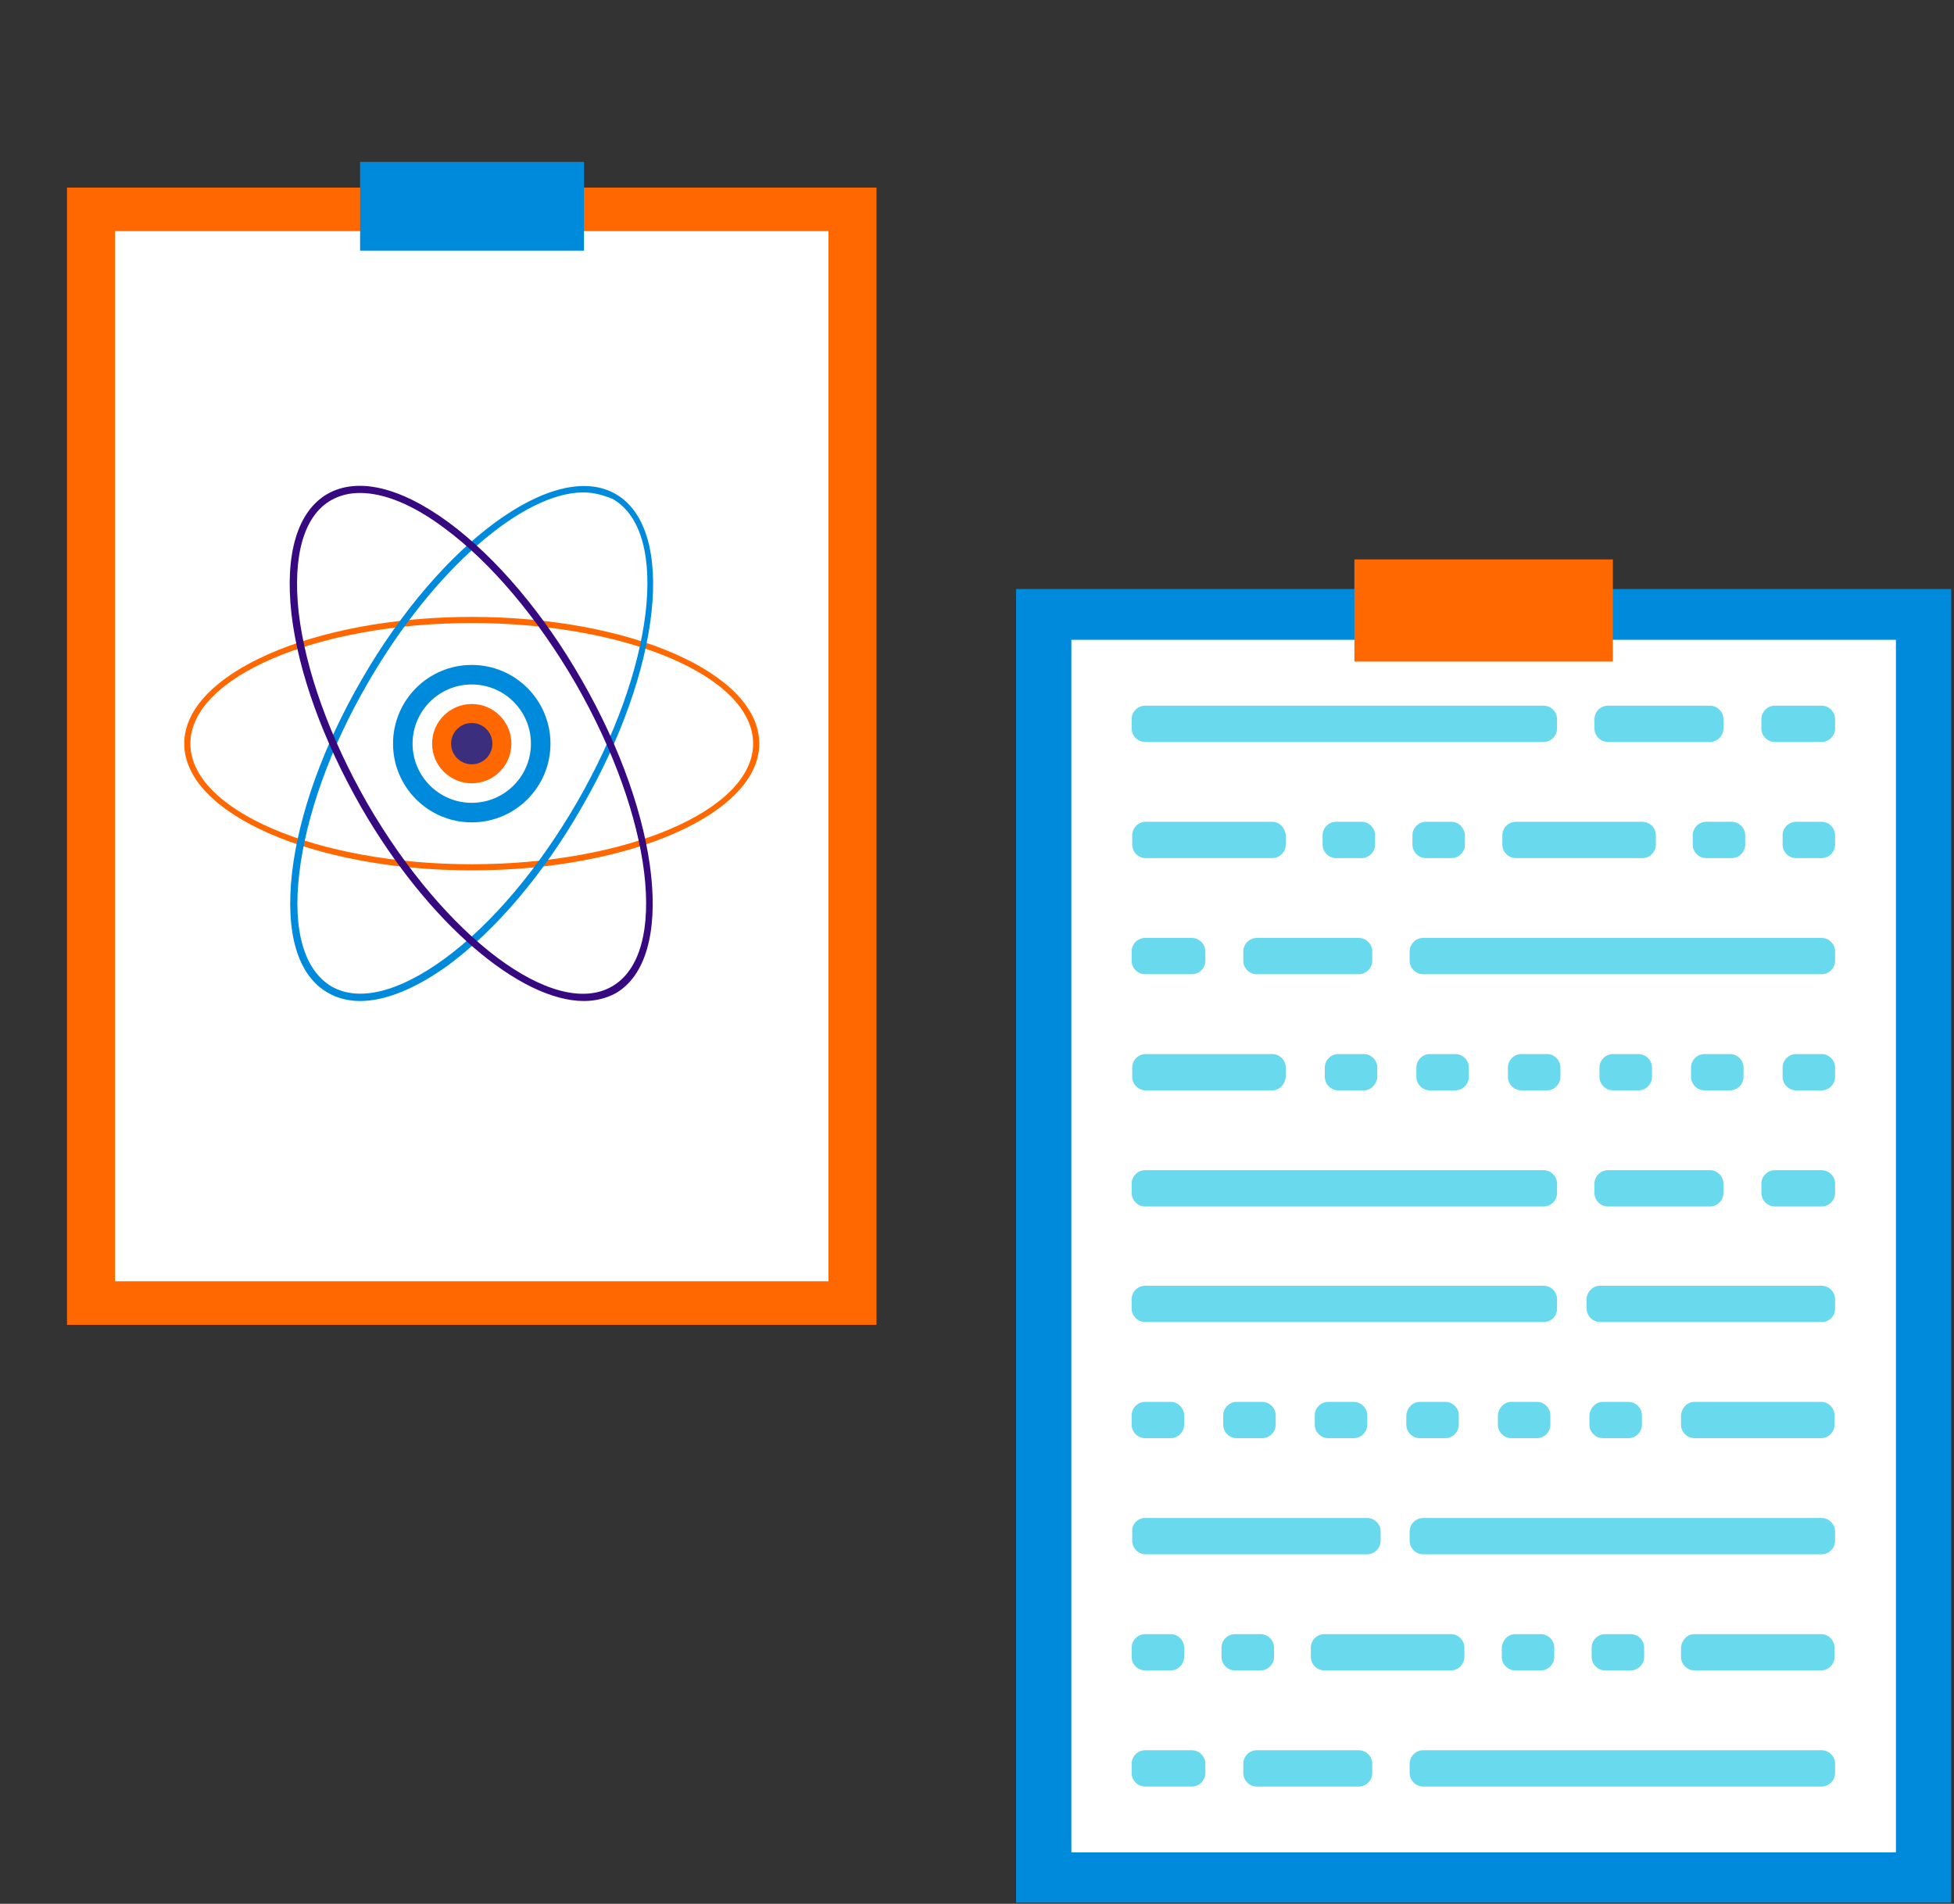 <svg xmlns="http://www.w3.org/2000/svg" width="350" height="341" viewBox="0 0 350 341" fill="none"><rect x="0" y="0" width="350" height="341" fill="#333333" stroke="none"/><g clip-path="url(#clip0)"><path d="M157 33.6H12V237.3H157V33.6Z" fill="#FF6800"></path><path d="M148.4 41.4H20.6V229.5H148.4V41.4Z" fill="white"></path><path d="M104.6 29H64.5V44.9H104.6V29Z" fill="#008ADC"></path><path d="M84.5 155.9C56.1 155.9 33 145.7 33 133.2C33 120.7 56.1 110.5 84.5 110.5C112.9 110.5 136 120.6 136 133.2C136 145.7 112.9 155.9 84.5 155.9ZM84.5 111.6C56.7 111.6 34.1 121.3 34.1 133.2C34.1 145.1 56.7 154.8 84.5 154.8C112.3 154.8 134.9 145.1 134.9 133.2C134.9 121.2 112.3 111.6 84.5 111.6Z" fill="#FF6800"></path><path d="M64.5 179.3C62.4 179.3 60.4 178.8 58.7 177.8C53.3 174.7 51.1 167.1 52.3 156.4C53.5 145.9 57.9 133.6 64.8 121.7C79 97.1 99.4 82.2 110.3 88.5C121.2 94.8 118.5 119.9 104.2 144.6C97.4 156.5 88.9 166.5 80.4 172.8C74.5 177.1 69 179.3 64.5 179.3ZM104.5 88.2C93.7 88.2 77.7 101.9 65.9 122.3C59.1 134 54.8 146.2 53.6 156.5C52.4 166.7 54.5 173.8 59.4 176.7C64.3 179.5 71.5 177.7 79.8 171.6C88.2 165.4 96.5 155.5 103.3 143.8C117.2 119.8 120.1 95.4 109.8 89.4C108.1 88.7 106.4 88.2 104.5 88.2Z" fill="#008ADC"></path><path d="M104.6 179.3C93.2 179.3 76.7 165.4 64.7 144.6C57.9 132.7 53.4 120.4 52.2 109.9C51 99.2 53.3 91.6 58.6 88.5C64 85.4 71.7 87.2 80.4 93.6C88.9 99.9 97.4 109.9 104.2 121.8C118.4 146.5 121.1 171.6 110.3 177.9C108.6 178.8 106.7 179.3 104.6 179.3ZM64.5 88.3C62.6 88.3 60.9 88.7 59.3 89.6C54.4 92.4 52.4 99.6 53.5 109.7C54.7 120 59.1 132.2 65.8 143.9C79.7 167.9 99.3 182.6 109.6 176.7C119.9 170.8 116.9 146.4 103.1 122.4C96.3 110.7 88 100.8 79.6 94.6C74 90.4 68.8 88.3 64.5 88.3Z" fill="#360980"></path><path d="M84.5 147.3C92.287 147.3 98.6 140.987 98.6 133.2C98.6 125.413 92.287 119.1 84.5 119.1C76.713 119.1 70.4 125.413 70.4 133.2C70.4 140.987 76.713 147.3 84.5 147.3Z" fill="#008ADC"></path><path d="M84.5 143.8C90.354 143.8 95.1 139.054 95.1 133.2C95.1 127.346 90.354 122.6 84.5 122.6C78.646 122.6 73.9 127.346 73.9 133.2C73.9 139.054 78.646 143.8 84.5 143.8Z" fill="white"></path><path d="M84.5 140.3C88.421 140.3 91.6 137.121 91.6 133.2C91.6 129.279 88.421 126.1 84.5 126.1C80.579 126.1 77.4 129.279 77.4 133.2C77.4 137.121 80.579 140.3 84.5 140.3Z" fill="#FF6800"></path><path d="M84.5 136.9C86.543 136.9 88.2 135.243 88.2 133.2C88.2 131.157 86.543 129.5 84.5 129.5C82.456 129.5 80.8 131.157 80.8 133.2C80.8 135.243 82.456 136.9 84.5 136.9Z" fill="#3A2E7D"></path><path d="M349.5 105.5H182V340.8H349.5V105.5Z" fill="#008ADC"></path><path d="M339.6 114.6H191.9V331.8H339.6V114.6Z" fill="white"></path><path d="M276.5 132.9H205.1C203.8 132.9 202.7 131.8 202.7 130.5V128.8C202.7 127.5 203.8 126.4 205.1 126.4H276.5C277.8 126.4 278.9 127.5 278.9 128.8V130.5C278.9 131.8 277.8 132.9 276.5 132.9Z" fill="#69D9EE"></path><path d="M306.3 132.9H288C286.7 132.9 285.6 131.8 285.6 130.5V128.8C285.6 127.5 286.7 126.4 288 126.4H306.3C307.6 126.4 308.7 127.5 308.7 128.8V130.5C308.7 131.8 307.6 132.9 306.3 132.9Z" fill="#69D9EE"></path><path d="M326.3 132.9H317.9C316.6 132.9 315.5 131.8 315.5 130.5V128.8C315.5 127.5 316.6 126.4 317.9 126.4H326.3C327.6 126.4 328.7 127.5 328.7 128.8V130.5C328.7 131.8 327.6 132.9 326.3 132.9Z" fill="#69D9EE"></path><path d="M276.5 216.101H205.1C203.8 216.101 202.7 215.001 202.7 213.701V212.001C202.7 210.701 203.8 209.601 205.1 209.601H276.5C277.8 209.601 278.9 210.701 278.9 212.001V213.701C278.9 215.001 277.8 216.101 276.5 216.101Z" fill="#69D9EE"></path><path d="M306.3 216.101H288C286.7 216.101 285.6 215.001 285.6 213.701V212.001C285.6 210.701 286.7 209.601 288 209.601H306.3C307.6 209.601 308.7 210.701 308.7 212.001V213.701C308.7 215.001 307.6 216.101 306.3 216.101Z" fill="#69D9EE"></path><path d="M326.3 216.101H317.9C316.6 216.101 315.5 215.001 315.5 213.701V212.001C315.5 210.701 316.6 209.601 317.9 209.601H326.3C327.6 209.601 328.7 210.701 328.7 212.001V213.701C328.7 215.001 327.6 216.101 326.3 216.101Z" fill="#69D9EE"></path><path d="M254.9 168H326.3C327.6 168 328.7 169.1 328.7 170.4V172.1C328.7 173.4 327.6 174.5 326.3 174.5H254.9C253.6 174.5 252.5 173.4 252.5 172.1V170.4C252.5 169.1 253.6 168 254.9 168Z" fill="#69D9EE"></path><path d="M225.1 168H243.4C244.7 168 245.8 169.1 245.8 170.4V172.1C245.8 173.4 244.7 174.5 243.4 174.5H225.1C223.8 174.5 222.7 173.4 222.7 172.1V170.4C222.7 169.1 223.8 168 225.1 168Z" fill="#69D9EE"></path><path d="M205.1 168H213.5C214.8 168 215.9 169.1 215.9 170.4V172.1C215.9 173.4 214.8 174.5 213.5 174.5H205.1C203.8 174.5 202.7 173.4 202.7 172.1V170.4C202.7 169.1 203.8 168 205.1 168Z" fill="#69D9EE"></path><path d="M254.9 313.5H326.3C327.6 313.5 328.7 314.6 328.7 315.9V317.6C328.7 318.9 327.6 320 326.3 320H254.9C253.6 320 252.5 318.9 252.5 317.6V315.9C252.5 314.6 253.6 313.5 254.9 313.5Z" fill="#69D9EE"></path><path d="M225.1 313.5H243.4C244.7 313.5 245.8 314.6 245.8 315.9V317.6C245.8 318.9 244.7 320 243.4 320H225.1C223.8 320 222.7 318.9 222.7 317.6V315.9C222.7 314.6 223.8 313.5 225.1 313.5Z" fill="#69D9EE"></path><path d="M205.1 313.5H213.5C214.8 313.5 215.9 314.6 215.9 315.9V317.6C215.9 318.9 214.8 320 213.5 320H205.1C203.8 320 202.7 318.9 202.7 317.6V315.9C202.7 314.6 203.8 313.5 205.1 313.5Z" fill="#69D9EE"></path><path d="M254.9 271.9H326.3C327.6 271.9 328.7 273 328.7 274.3V276C328.7 277.3 327.6 278.4 326.3 278.4H254.9C253.6 278.4 252.5 277.3 252.5 276V274.3C252.5 273 253.6 271.9 254.9 271.9Z" fill="#69D9EE"></path><path d="M205.1 271.9H244.9C246.2 271.9 247.3 273 247.3 274.3V276C247.3 277.3 246.2 278.4 244.9 278.4H205.2C203.9 278.4 202.8 277.3 202.8 276V274.3C202.7 273 203.8 271.9 205.1 271.9Z" fill="#69D9EE"></path><path d="M205.1 292.7H209.7C211 292.7 212.1 293.8 212.1 295.1V296.8C212.1 298.1 211 299.2 209.7 299.2H205.1C203.8 299.2 202.7 298.1 202.7 296.8V295.1C202.7 293.8 203.8 292.7 205.1 292.7Z" fill="#69D9EE"></path><path d="M221.2 292.7H225.8C227.1 292.7 228.2 293.8 228.2 295.1V296.8C228.2 298.1 227.1 299.2 225.8 299.2H221.2C219.9 299.2 218.8 298.1 218.8 296.8V295.1C218.8 293.8 219.9 292.7 221.2 292.7Z" fill="#69D9EE"></path><path d="M287.5 292.7H292.1C293.4 292.7 294.5 293.8 294.5 295.1V296.8C294.5 298.1 293.4 299.2 292.1 299.2H287.5C286.2 299.2 285.1 298.1 285.1 296.8V295.1C285.1 293.8 286.2 292.7 287.5 292.7Z" fill="#69D9EE"></path><path d="M271.4 292.7H276C277.3 292.7 278.4 293.8 278.4 295.1V296.8C278.4 298.1 277.3 299.2 276 299.2H271.4C270.1 299.2 269 298.1 269 296.8V295.1C269.1 293.8 270.1 292.7 271.4 292.7Z" fill="#69D9EE"></path><path d="M237.2 292.7H259.9C261.2 292.7 262.3 293.8 262.3 295.1V296.8C262.3 298.1 261.2 299.2 259.9 299.2H237.2C235.9 299.2 234.8 298.1 234.8 296.8V295.1C234.8 293.8 235.9 292.7 237.2 292.7Z" fill="#69D9EE"></path><path d="M303.5 292.7H326.2C327.5 292.7 328.6 293.8 328.6 295.1V296.8C328.6 298.1 327.5 299.2 326.2 299.2H303.5C302.2 299.2 301.1 298.1 301.1 296.8V295.1C301.2 293.8 302.2 292.7 303.5 292.7Z" fill="#69D9EE"></path><path d="M205.1 251.101H209.7C211 251.101 212.1 252.201 212.1 253.501V255.201C212.1 256.501 211 257.601 209.7 257.601H205.1C203.8 257.601 202.7 256.501 202.7 255.201V253.501C202.7 252.201 203.8 251.101 205.1 251.101Z" fill="#69D9EE"></path><path d="M221.5 251.101H226.1C227.4 251.101 228.5 252.201 228.5 253.501V255.201C228.5 256.501 227.4 257.601 226.1 257.601H221.5C220.2 257.601 219.1 256.501 219.1 255.201V253.501C219.1 252.201 220.2 251.101 221.5 251.101Z" fill="#69D9EE"></path><path d="M237.9 251.101H242.5C243.8 251.101 244.9 252.201 244.9 253.501V255.201C244.9 256.501 243.8 257.601 242.5 257.601H237.9C236.6 257.601 235.5 256.501 235.5 255.201V253.501C235.5 252.201 236.6 251.101 237.9 251.101Z" fill="#69D9EE"></path><path d="M254.3 251.101H258.9C260.2 251.101 261.3 252.201 261.3 253.501V255.201C261.3 256.501 260.2 257.601 258.9 257.601H254.3C253 257.601 251.9 256.501 251.9 255.201V253.501C252 252.201 253 251.101 254.3 251.101Z" fill="#69D9EE"></path><path d="M287.1 251.101H291.7C293 251.101 294.1 252.201 294.1 253.501V255.201C294.1 256.501 293 257.601 291.7 257.601H287.1C285.8 257.601 284.7 256.501 284.7 255.201V253.501C284.8 252.201 285.8 251.101 287.1 251.101Z" fill="#69D9EE"></path><path d="M270.7 251.101H275.3C276.6 251.101 277.7 252.201 277.7 253.501V255.201C277.7 256.501 276.6 257.601 275.3 257.601H270.7C269.4 257.601 268.3 256.501 268.3 255.201V253.501C268.4 252.201 269.4 251.101 270.7 251.101Z" fill="#69D9EE"></path><path d="M303.5 251.101H326.2C327.5 251.101 328.6 252.201 328.6 253.501V255.201C328.6 256.501 327.5 257.601 326.2 257.601H303.5C302.2 257.601 301.1 256.501 301.1 255.201V253.501C301.2 252.201 302.2 251.101 303.5 251.101Z" fill="#69D9EE"></path><path d="M326.3 195.3H321.7C320.4 195.3 319.3 194.2 319.3 192.9V191.2C319.3 189.9 320.4 188.8 321.7 188.8H326.3C327.6 188.8 328.7 189.9 328.7 191.2V192.9C328.7 194.2 327.6 195.3 326.3 195.3Z" fill="#69D9EE"></path><path d="M309.9 195.3H305.3C304 195.3 302.9 194.2 302.9 192.9V191.2C302.9 189.9 304 188.8 305.3 188.8H309.9C311.2 188.8 312.3 189.9 312.3 191.2V192.9C312.3 194.2 311.2 195.3 309.9 195.3Z" fill="#69D9EE"></path><path d="M293.5 195.3H288.9C287.6 195.3 286.5 194.2 286.5 192.9V191.2C286.5 189.9 287.6 188.8 288.9 188.8H293.5C294.8 188.8 295.9 189.9 295.9 191.2V192.9C295.9 194.2 294.8 195.3 293.5 195.3Z" fill="#69D9EE"></path><path d="M277.1 195.3H272.5C271.2 195.3 270.1 194.2 270.1 192.9V191.2C270.1 189.9 271.2 188.8 272.5 188.8H277.1C278.4 188.8 279.5 189.9 279.5 191.2V192.9C279.5 194.2 278.4 195.3 277.1 195.3Z" fill="#69D9EE"></path><path d="M244.3 195.3H239.7C238.4 195.3 237.3 194.2 237.3 192.9V191.2C237.3 189.9 238.4 188.8 239.7 188.8H244.3C245.6 188.8 246.7 189.9 246.7 191.2V192.9C246.6 194.2 245.6 195.3 244.3 195.3Z" fill="#69D9EE"></path><path d="M260.7 195.3H256.1C254.8 195.3 253.7 194.2 253.7 192.9V191.2C253.7 189.9 254.8 188.8 256.1 188.8H260.7C262 188.8 263.1 189.9 263.1 191.2V192.9C263.1 194.2 262 195.3 260.7 195.3Z" fill="#69D9EE"></path><path d="M227.9 195.3H205.2C203.9 195.3 202.8 194.2 202.8 192.9V191.2C202.8 189.9 203.9 188.8 205.2 188.8H227.9C229.2 188.8 230.3 189.9 230.3 191.2V192.9C230.2 194.2 229.2 195.3 227.9 195.3Z" fill="#69D9EE"></path><path d="M326.3 147.2H321.7C320.4 147.2 319.3 148.3 319.3 149.6V151.3C319.3 152.6 320.4 153.7 321.7 153.7H326.3C327.6 153.7 328.7 152.6 328.7 151.3V149.6C328.7 148.3 327.6 147.2 326.3 147.2Z" fill="#69D9EE"></path><path d="M310.2 147.2H305.6C304.3 147.2 303.2 148.3 303.2 149.6V151.3C303.2 152.6 304.3 153.7 305.6 153.7H310.2C311.5 153.7 312.6 152.6 312.6 151.3V149.6C312.6 148.3 311.5 147.2 310.2 147.2Z" fill="#69D9EE"></path><path d="M243.9 147.2H239.3C238 147.2 236.9 148.3 236.9 149.6V151.3C236.9 152.6 238 153.7 239.3 153.7H243.9C245.2 153.7 246.3 152.6 246.3 151.3V149.6C246.3 148.3 245.2 147.2 243.9 147.2Z" fill="#69D9EE"></path><path d="M260 147.2H255.4C254.1 147.2 253 148.3 253 149.6V151.3C253 152.6 254.1 153.7 255.4 153.7H260C261.3 153.7 262.4 152.6 262.4 151.3V149.6C262.3 148.3 261.3 147.2 260 147.2Z" fill="#69D9EE"></path><path d="M294.2 147.2H271.5C270.2 147.2 269.1 148.3 269.1 149.6V151.3C269.1 152.6 270.2 153.7 271.5 153.7H294.2C295.5 153.7 296.6 152.6 296.6 151.3V149.6C296.6 148.3 295.5 147.2 294.2 147.2Z" fill="#69D9EE"></path><path d="M227.9 147.2H205.2C203.9 147.2 202.8 148.3 202.8 149.6V151.3C202.8 152.6 203.9 153.7 205.2 153.7H227.9C229.2 153.7 230.3 152.6 230.3 151.3V149.6C230.2 148.3 229.2 147.2 227.9 147.2Z" fill="#69D9EE"></path><path d="M276.5 236.8H205.1C203.8 236.8 202.7 235.7 202.7 234.4V232.7C202.7 231.4 203.8 230.3 205.1 230.3H276.5C277.8 230.3 278.9 231.4 278.9 232.7V234.4C278.9 235.8 277.8 236.8 276.5 236.8Z" fill="#69D9EE"></path><path d="M326.3 236.8H286.6C285.3 236.8 284.2 235.7 284.2 234.4V232.7C284.2 231.4 285.3 230.3 286.6 230.3H326.3C327.6 230.3 328.7 231.4 328.7 232.7V234.4C328.7 235.8 327.6 236.8 326.3 236.8Z" fill="#69D9EE"></path><path d="M288.9 100.2H242.6V118.5H288.9V100.2Z" fill="#FF6800"></path></g><defs><clipPath id="clip0"><rect width="349.5" height="340.9" fill="white"></rect></clipPath></defs></svg>